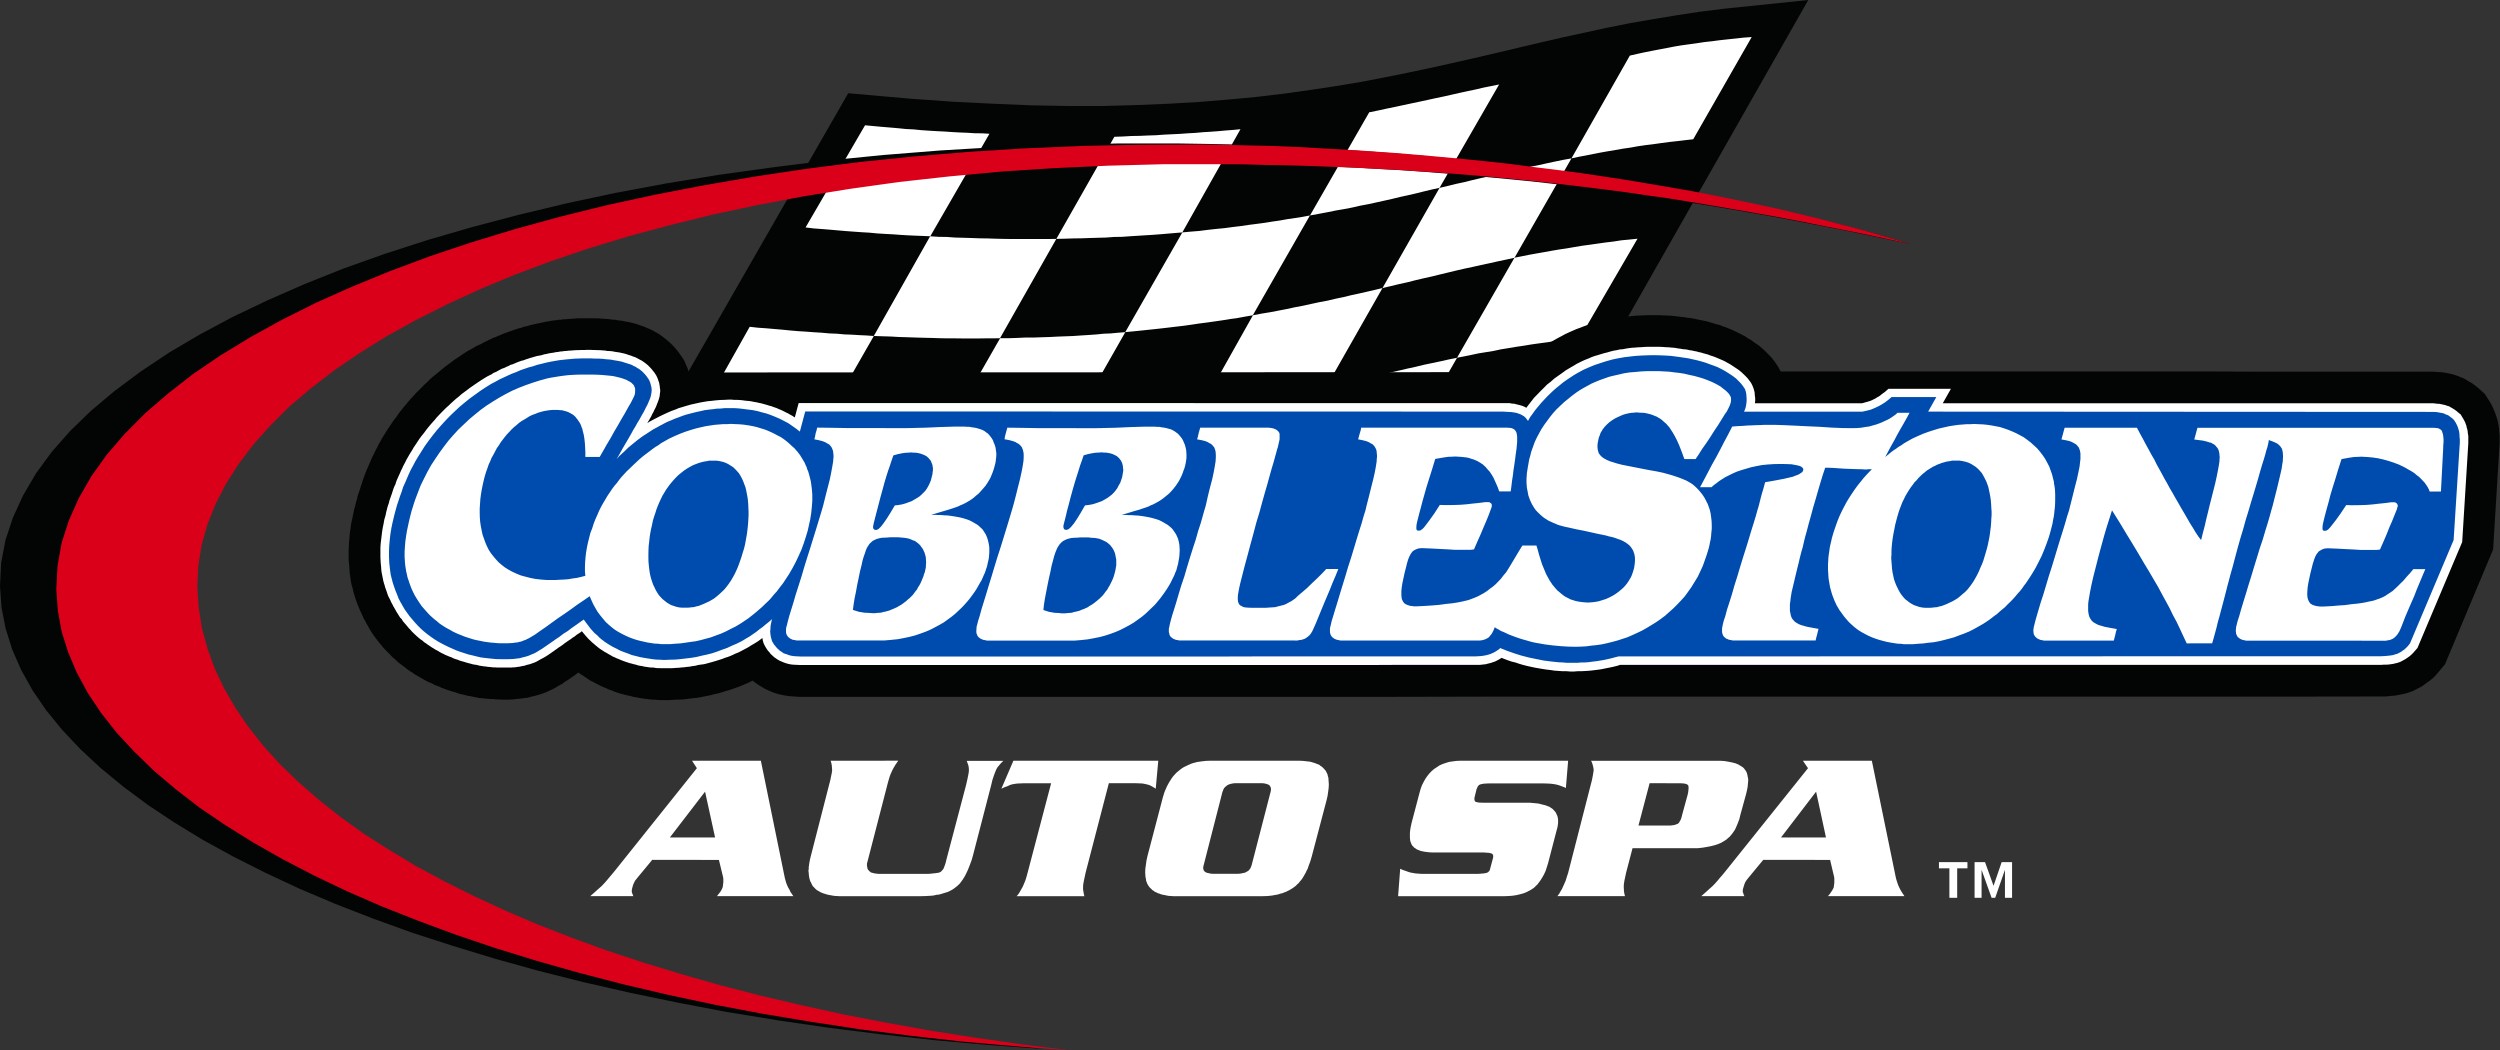 <?xml version="1.0" encoding="UTF-8"?> <svg xmlns="http://www.w3.org/2000/svg" width="224.592" height="94.363" viewBox="0 0 224.592 94.363"><rect x="0" y="0" width="224.592" height="94.363" fill="#333333" stroke="none"/><g id="Group_6954" data-name="Group 6954" transform="translate(0)"><g id="Group_6952" data-name="Group 6952" transform="translate(0 0)"><path id="Path_2077" data-name="Path 2077" d="M84.562,34.487,99.549,8.376l5.7.5,3.763.266,3.586.179,3.435.143,3.282.057h3.128l3-.08,2.864-.12,2.742-.159,2.643-.217,2.531-.238,2.446-.29,2.35-.33,2.274-.342,2.212-.365,2.136-.41,2.1-.421,2.054-.435,2.008-.444,2-.455,1.96-.455,1.974-.469,1.958-.461,1.971-.455,1.983-.43,1.991-.436,2.048-.41,2.064-.358,2.133-.355,2.138-.327,2.23-.277L185.8,0,166.24,34.379Z" transform="translate(-23.35 0)" fill="#030404"></path><path id="Path_2078" data-name="Path 2078" d="M195.028,15.5l.646-.142.658-.122.646-.133.667-.127.658-.117.67-.113.663-.116.694-.1.665-.121.693-.1.711-.087.7-.1.7-.094.721-.078.714-.086.732-.083L211.219,4.6l-.732.051-.716.08-.717.075-.7.076-.709.094-.708.078-.686.106-.691.094-.678.094-.672.113-.649.131-.678.125-.667.129-.641.127-.657.144-.646.148Z" transform="translate(-53.853 -1.27)" fill="#fff"></path><path id="Path_2079" data-name="Path 2079" d="M167.9,12.984l.791-.16.767-.168.759-.156.764-.165.734-.157.748-.158.733-.158.719-.158.735-.153.729-.166.691-.156.707-.153.7-.148.705-.166.686-.135.7-.143-5.352,9.286-.7.153-.7.168-.713.178-.7.161-.712.155-.713.174-.713.16-.714.158-.734.161-.733.136-.725.168-.74.141-.745.127-.764.156-.756.143-.775.141Z" transform="translate(-44.894 -2.895)" fill="#fff"></path><path id="Path_2080" data-name="Path 2080" d="M99.977,24.726l5.342-9.177.75.069.721.067.741.061.735.063.716.073.708.036.7.069.7.047.705.043.7.033.665.047.67.037.678.026.675.044.675.006.636.041-5.314,9.208-.663-.03-.666-.025-.678-.031-.683-.041-.687-.051-.691-.036-.7-.043-.693-.067-.7-.041-.722-.051-.7-.052-.721-.062-.714-.063-.721-.058-.731-.054Z" transform="translate(-27.607 -4.293)" fill="#fff"></path><path id="Path_2081" data-name="Path 2081" d="M91.12,40.555l.739.084.735.051.724.064.734.062.709.071.723.062.7.043.695.053.693.042.693.063.683.027.678.062.673.024.665.042.659.03.649.048-5.1,8.909-.654-.038-.645-.025-.659-.033-.665-.043-.665-.03-.681-.053-.675-.049-.691-.049-.7-.049-.7-.046-.709-.06-.72-.062L88.3,49.7l-.72-.062-.738-.076-.754-.047Z" transform="translate(-23.77 -11.198)" fill="#fff"></path><path id="Path_2082" data-name="Path 2082" d="M136.309,16.716l.756-.025.767-.045.751-.012.722-.033.735-.024.733-.054.7-.033.726-.035.7-.051.691-.038.683-.062.689-.041.679-.051.67-.062.669-.051.659-.064-5.224,9.271-.648.054-.665.056-.677.058-.672.051-.674.041-.688.043-.684.043-.7.051-.72.011-.726.054-.715.019-.735.022-.739.027-.748.01-.758.025-.767.016Z" transform="translate(-36.199 -4.428)" fill="#fff"></path><path id="Path_2083" data-name="Path 2083" d="M174.412,44.4l-.762.156-.746.168-.759.16-.737.153-.738.182-.745.16-.725.172-.733.161-.733.188L167,46.08l-.739.177-.729.17-.728.176-.741.166-.728.188-.744.175-5.01,8.78.728-.186.743-.152.737-.172.729-.177.719-.172.738-.177.727-.174.73-.174.733-.156.737-.177.726-.174.735-.15.741-.153.74-.168.741-.16.748-.14Z" transform="translate(-43.513 -12.261)" fill="#fff"></path><path id="Path_2084" data-name="Path 2084" d="M122.16,41.765h.769l.751-.024.744-.035.751,0,.716-.026.72-.022.72-.038.71-.026.68-.026.686-.048.685-.043.68-.046.661-.068.659-.027.67-.063.644-.049-5.114,8.98-.623.051-.659.037-.655.048-.665.049-.68.038-.683.051-.693.022-.7.043-.7.031-.717.037-.738.02-.732.025-.744.019-.745.018-.761.025-.77.021Z" transform="translate(-32.313 -11.382)" fill="#fff"></path><path id="Path_2085" data-name="Path 2085" d="M165.218,35.747l-.695.169-.7.161-.709.162-.7.15-.7.172-.728.15-.707.17-.724.134-.735.159-.723.16-.744.139-.741.162-.747.143-.758.145-.754.123-.772.146-5.024,8.946.782-.147.758-.14.754-.133.748-.135.735-.159.727-.152.731-.137.727-.158.712-.144.707-.153.7-.171.7-.13.689-.166.682-.16.7-.15.693-.16Z" transform="translate(-41.02 -9.871)" fill="#fff"></path><path id="Path_2086" data-name="Path 2086" d="M197.041,29.625l-.739.077-.712.067-.714.111-.726.087-.7.1-.706.1-.706.095-.691.117-.675.117-.681.1-.676.115-.676.123-.669.117-.663.119-.654.132-.665.131-5.16,8.985.649-.124.635-.129.651-.14.663-.107.677-.11.659-.142.685-.111.679-.115.686-.1.7-.117.712-.1.7-.092.716-.113.73-.086.733-.106.748-.075Z" transform="translate(-49.933 -8.18)" fill="#fff"></path><path id="Path_2087" data-name="Path 2087" d="M124.844,29.557l-.66.01h-3.4l-.7-.01-.7-.017-.721-.025-.714-.01-.72-.027-.732-.022-.732-.019-.743-.054-.752-.011-.763-.051-5.061,8.958.764.026.762.022.75.043.75.022.739.026.719.02.726.017.709.024.7.013h.7l.694.009h1.351l.67-.009h.656l.648-.013Z" transform="translate(-29.947 -8.096)" fill="#fff"></path><path id="Path_2088" data-name="Path 2088" d="M144.78,28.262l.778-.071.769-.062.743-.095.769-.085.723-.069.743-.1.726-.086.715-.106.724-.092.7-.093.684-.111.7-.1.674-.122.689-.1.678-.107.648-.123-5.131,8.966-.675.119-.668.123-.68.094-.692.114-.688.1-.7.1-.706.09-.7.106-.709.1-.739.086-.731.087-.735.085-.741.079-.768.081-.753.076-.773.074Z" transform="translate(-38.563 -7.384)" fill="#fff"></path><path id="Path_2089" data-name="Path 2089" d="M188.552,19.655l-.756.137-.756.156-.743.159-.74.166-.752.147-.741.179-.734.159-.73.185-.735.175-.743.151-.746.168-.729.17-.724.183-.746.159-.722.18-.754.176-5.126,9,.755-.177.734-.178.739-.161.731-.187.737-.174.733-.162.747-.185.727-.174.734-.178.748-.172.726-.153.749-.17.752-.159.747-.168.762-.161.739-.16Z" transform="translate(-47.377 -5.427)" fill="#fff"></path><path id="Path_2090" data-name="Path 2090" d="M171.7,26.861l-1.648-.484-1.7-.494-1.738-.447-1.765-.47-1.812-.445-1.836-.439-1.879-.429-1.9-.384-1.928-.419-1.975-.384-2-.375-2-.355-2.046-.35-2.069-.324-2.1-.319-2.083-.3-2.129-.287-2.154-.271-2.151-.262-2.185-.242-2.18-.213-2.2-.214-2.206-.193-2.235-.177-2.216-.156-2.247-.153-2.23-.112-2.247-.13-2.242-.079-2.237-.068-2.241-.045-2.251-.035h-5.453l-5.388.115-5.31.2-5.226.311-5.131.409-5.042.5-4.92.611-4.823.672-4.7.767-4.584.856-4.429.945-4.3,1.032-4.175,1.1L38.4,26.484l-3.852,1.244-3.7,1.317L27.36,30.438,24.023,31.9l-3.145,1.5L17.925,34.98,15.175,36.6,12.631,38.3,10.3,40.034,8.189,41.806,6.295,43.641,4.636,45.528l-1.4,1.911L2.078,49.417l-.919,2L.494,53.429.1,55.5,0,57.59.136,59.5l.371,1.883L1.1,63.274,1.9,65.1l1.018,1.828,1.228,1.794,1.436,1.76,1.64,1.739,1.829,1.7,2.017,1.661,2.2,1.637,2.4,1.592,2.55,1.556,2.73,1.5,2.9,1.461,3.056,1.43,3.215,1.36,3.372,1.314,3.5,1.265,3.663,1.186,3.8,1.158,3.917,1.092,4.045,1.017,4.182.953,4.284.887,4.4.838,4.522.741,4.615.674,4.72.591,4.812.528,4.894.437,4.974.363-4.361-.531-4.278-.583-4.195-.662-4.1-.705-4-.772-3.926-.827-3.826-.874-3.69-.959-3.612-.979-3.483-1.047-3.377-1.108L47.7,88.961l-3.134-1.189-3.013-1.251-2.867-1.29-2.758-1.349-2.6-1.364L30.855,81.1l-2.324-1.472-2.178-1.512-2.02-1.543-1.876-1.587-1.719-1.623-1.551-1.652-1.379-1.69L16.585,68.3l-1.032-1.75-.875-1.776-.667-1.811-.51-1.834-.309-1.865-.133-1.907.084-1.869.319-1.865.526-1.859.747-1.818.962-1.8,1.169-1.779,1.371-1.755,1.569-1.7,1.767-1.681,1.96-1.653L25.7,37.985l2.321-1.561,2.529-1.5,2.686-1.457,2.866-1.4,3.048-1.342,3.194-1.273,3.375-1.226,3.514-1.157,3.679-1.094,3.829-.977,3.971-.955,4.122-.861,4.245-.772,4.4-.679L78,21.132l4.648-.513,4.763-.412,4.9-.313,5.006-.222,5.124-.1h5.213l2.13.027,2.095.025,2.066.051,2.044.064,2.024.068,2.011.09,1.993.094,1.97.113,1.965.106,1.938.136,1.934.153,1.946.16,1.925.179,1.9.178,1.928.19,1.919.217,1.927.227,1.924.244,1.928.254,1.936.258,1.944.29,1.954.31,1.967.305,2,.329,2,.349,2.018.35,2.05.383,2.058.4,2.1.4,2.125.436,2.135.447Z" transform="translate(0 -4.917)" fill="#030404"></path><path id="Path_2091" data-name="Path 2091" d="M50.826,44.648l.266-.216.27-.221.274-.229.275-.224.287-.216.268-.193.292-.222.292-.19.284-.193.3-.208.3-.191.341-.182.258-.149.2-.123.222-.1.227-.1.211-.122.218-.1.213-.114.211-.1.238-.109.213-.072.227-.111.235-.08.211-.1.246-.09.227-.085.2-.065.259-.1.215-.068.241-.08.237-.053.218-.084.258-.053.228-.069.239-.064.229-.049.248-.057.245-.05.237-.051.225-.051.256-.039.235-.045.3-.051.234-.013.207-.045.195,0,.2-.035.207-.006.207-.019.189-.018.214-.008.236-.019.176-.019h.208l.225-.006h1.051l.243.006h.2l.215.019.218.019.215.008.226.018.214.025.228.035.207,0,.227.054.216.02.232.035.214.045.227.039.3.062.346.09.293.088.28.107.3.1.3.135.322.135.315.176.312.174.332.232.3.232.284.237.292.273.279.3.248.3.232.314.332.5.2.463.111.25.1.291.035.086,74.171-.03.289-.3.348-.357.358-.334.39-.332.391-.313.4-.317.4-.281.408-.278.425-.285.465-.264.339-.176.329-.181.338-.156.326-.143.335-.148.321-.115.334-.131.333-.121.332-.112.342-.09.341-.084.342-.109.333-.073.339-.062.342-.064.363-.057.35-.056.326-.04.309-.031.314-.03.322-.033.3-.012.308-.014.324-.014.316,0h.614l.314,0,.329.014.292.014.307.012.345.033.259.03.226.031.224.03.237.02.216.046.248.014.234.043.242.046.237.059.252.043.236.05.232.041.258.078.25.074.263.078.23.067.269.065.24.107.259.08.258.109.229.09.263.121.258.122.249.125.249.13.261.132.242.17.251.135.245.182.237.162.246.17.316.271.3.277.227.233.274.284.3.371.314.468.233.428h38.762l3.629.014h16.128l.248.012.228.023.271.007.288.033.285.049.3.058.346.091.331.114.327.131.337.148.31.2.321.177.29.219.262.207.579.52.4.615.144.239.136.27.14.295.113.29.092.253.095.3.073.274.052.3.053.282.007.281.028.236.011.25v.445l-.011.242-.574,9.414L231.6,70.466l-.515.621-.261.308-.277.294-.322.262-.331.234-.324.243-.369.2-.539.272-.544.182-.357.08-.347.07-.348.062-.314.02-.272.033-.292.019H225.9l-8.924.014H145.94l-8.857.02H83.734l-.769-.054-.427-.053-.4-.076-.353-.088-.379-.121-.364-.152-.358-.17-.344-.2-.333-.208-.337-.238-.095-.1-.117.054-.277.134-.282.12-.271.123-.285.111-.281.1-.282.1-.266.093-.314.09-.277.086-.29.094-.279.067-.3.066-.286.078-.291.055-.3.062-.289.059-.295.051-.292.028-.3.035-.28.037-.3.038-.279.023-.309.007-.314.008-.288.023-.284.012h-.617l-.241-.012-.263-.023-.259-.008-.24-.02-.261-.041-.222-.018-.257-.043-.234-.033-.249-.059-.227-.03-.26-.072-.23-.051-.225-.045-.237-.07-.277-.068-.252-.085-.262-.088-.241-.107-.214-.063-.263-.123-.246-.1-.225-.1-.243-.127-.245-.119-.242-.135-.237-.115-.225-.149-.228-.159-.245-.162-.212-.132-.145-.123-.163.1-.165.138-.111.072-.125.085-.125.089-.12.083-.148.1-.124.08-.146.084-.137.109-.139.1-.165.076-.165.1-.159.1-.177.1-.174.088-.186.085-.293.144-.3.113-.231.086-.207.062-.2.057-.232.065-.236.051-.2.059-.218.051-.185.014-.235.033-.208.028-.19.016-.193.018-.2.03-.2.01-.24.013H57.11l-.175-.013H56.8l-.169-.01h-.173l-.148-.03H56.16l-.174-.008-.314-.026-.16-.011-.159-.017-.166-.019-.2-.018-.308-.062-.225-.045-.227-.051-.246-.035-.244-.062-.233-.062-.248-.041-.224-.086L52.8,72.98l-.25-.059-.229-.086-.229-.074-.239-.088-.24-.083-.215-.109-.219-.077-.235-.1-.214-.119-.236-.09-.237-.112-.206-.119-.215-.121-.219-.131-.215-.123-.228-.133-.195-.146-.218-.123-.216-.158-.2-.161-.2-.146-.2-.153-.269-.206-.208-.213-.208-.16-.188-.195-.187-.194-.178-.179-.166-.166-.18-.2-.166-.2-.18-.219-.158-.2-.142-.186-.154-.211-.158-.225-.132-.209-.141-.226L45,67.035l-.124-.2-.124-.243-.138-.244-.1-.221-.109-.243-.114-.238-.1-.255-.1-.235L44,64.911l-.09-.248-.085-.258-.072-.244-.076-.252-.044-.242-.085-.263-.072-.333-.057-.4-.057-.358-.021-.332-.022-.356-.039-.359-.018-.321v-.693l.018-.346.012-.329.036-.326.025-.34.032-.315.053-.321.039-.339.065-.334.07-.289.041-.248.055-.229.045-.258.072-.222.064-.258.056-.24.079-.237.04-.229.077-.244.09-.244.073-.232.075-.235.085-.24.066-.241.09-.24.084-.226.083-.227.1-.252.1-.225.1-.222.1-.244.1-.225.1-.232.117-.225.107-.224.108-.229.125-.209.106-.239.131-.222.122-.226.151-.26.2-.32.191-.305.2-.3.187-.279.206-.3.211-.266.2-.3.214-.27.218-.274.231-.274.208-.257.235-.27.245-.262.229-.258.244-.235.24-.24.246-.252.263-.236.235-.243Z" transform="translate(-11.945 -10.798)" fill="#030404"></path><path id="Path_2092" data-name="Path 2092" d="M62.481,70.586l-.114.075-.119.083-.117.073L62,70.9l-.115.064-.13.072-.129.062-.131.078-.134.075-.127.072-.161.074-.159.057-.159.057-.137.046-.156.037-.146.038-.154.056-.145.022-.164.033-.14.033-.16.017-.142.025-.137.017-.16.006-.152.014h-.152l-.156,0h-.416l-.145,0h-.4l-.125-.014h-.145l-.127-.006-.132-.017-.148-.014-.119-.01-.135-.017-.148-.024-.14-.009-.2-.033-.2-.033-.194-.057-.2-.027-.2-.037-.187-.057-.2-.046-.188-.057-.195-.062-.192-.051-.19-.057-.176-.077-.195-.056-.189-.07-.18-.093-.189-.064-.18-.078-.185-.077-.164-.085-.19-.091-.177-.1-.161-.1-.178-.088-.172-.11-.17-.1-.178-.123-.165-.108-.166-.124-.17-.108-.152-.14-.174-.115-.18-.145-.155-.135-.151-.141-.152-.146-.143-.139-.14-.166-.141-.141-.124-.15-.142-.172-.126-.144-.134-.157-.1-.174-.143-.144-.115-.176-.093-.152-.113-.174-.09-.164-.112-.2-.1-.17-.088-.179-.1-.174-.072-.173L48,65.6l-.088-.169-.071-.2-.062-.187-.064-.182-.074-.2-.054-.206-.061-.19-.056-.208-.041-.2-.04-.215-.063-.3-.035-.269-.017-.277-.031-.292-.017-.271-.014-.271V61.12l.014-.269.026-.281.035-.271.031-.264.034-.282.038-.266.052-.293.052-.237.033-.2.041-.217.065-.212.056-.216.043-.219.057-.215.052-.214.066-.206.07-.2.052-.222.075-.211.073-.209.071-.2.066-.211.07-.217.079-.2.1-.2.061-.213.08-.2.089-.2.089-.2.093-.2.087-.207.1-.193.088-.208.1-.185.111-.211.1-.208.106-.18.11-.195.119-.2.174-.275.151-.263.18-.264.169-.258.172-.258.185-.242.192-.237.178-.244.19-.244.19-.228.193-.225.213-.234.193-.235.211-.224.2-.207.22-.222.214-.211.236-.211.214-.206.232-.21.224-.2.23-.179.244-.219.24-.177.245-.182.238-.186.256-.174.261-.185L56,46.215l.273-.182.245-.153.284-.173.195-.1.186-.088.189-.132.2-.082.188-.1.174-.095.187-.1.215-.073.184-.09.2-.086.187-.1.2-.057.18-.078.2-.086.2-.077.2-.07.21-.049.18-.075.2-.061.206-.072.212-.056.2-.061.207-.056.2-.033.215-.046.2-.065.2-.035.222-.053.2-.035.206-.027.212-.045.226-.025.187-.037.176-.011.179-.03.179-.007.181-.025.174-.01.193-.013.168-.016.193-.01H65l.188-.012h.367l.179-.014h.373l.2.014h.17l.2.012h.177l.193.01.19.016.18.013.176.035.187.007.183.01.181.031.185.037.185.025.175.025.192.047.19.035.229.065.214.076.2.059.2.083.206.067.193.1.18.1.212.109.166.114.192.144.172.139.156.159.156.163.161.2.14.179.157.249.085.181.061.156.048.156.054.135.025.158.03.16.014.166.025.158v.161l-.025.16-.014.166-.03.166-.045.161-.05.15-.061.16-.055.135-.073.2-.083.182-.092.171-.085.19-.1.172-.088.195-.1.171-.087.162-.1.162-.072.133.163-.117.327-.179L72,49.444l.329-.171.336-.16L73,48.958l.338-.148.361-.13.324-.135.37-.108.36-.11.353-.1.358-.078.381-.086.38-.071.369-.062.384-.037.384-.045.377-.031.389-.012.392-.023h.221l.236.023H79.2l.237.012.229.017.23.033.232.027.232.017.214.037.229.046.229.038.206.05.239.049.216.063.224.062.219.069.213.057.214.081.223.073.206.093.222.09.207.1.208.109.194.09.2.117.214.117.194.132h.008l.346-1.291,63.287.009h.605l.2.043.193.006.191.056.188.043.2.052.19.059.185.082.13.078.2-.262.257-.332.25-.318.3-.305.29-.3.289-.285.289-.295.325-.25.319-.284.333-.236.339-.238.343-.253.346-.207.376-.216.263-.164.264-.132.26-.127.268-.119.279-.11.273-.119.271-.1.279-.08.287-.088.273-.083.284-.068.279-.082.287-.074.287-.049.285-.067.288-.022.282-.056.278-.045.265-.03.273-.015.274-.025.281-.011.268-.022.271-.01h1.089l.271.01.285.022.266.011.269.025.209.015.2.03.209.037.2.025.2.039.2.012.194.029.2.049.211.026.208.049.209.038.193.056.208.041.2.064.2.054.2.052.2.08.2.065.208.07.2.082.208.088.18.076.2.088.189.094.186.106.187.1.18.114.187.124.189.125.169.11.177.131.189.159.2.19.164.16.172.18.148.193.162.221.128.253.107.278.081.305.022.3.033.247,0,.25-.029.2h9.6l.122-.025.162-.05.146-.038.152-.046.146-.043.145-.056.132-.066.135-.062.116-.061.135-.091.133-.069.13-.087.123-.106.135-.1.145-.1.345-.3H188.3l-.733,1.3h44.1l.174.022.179.02.169.006.179.037.157.035.179.038.172.063.179.051.166.1.177.1.156.1.159.114.156.135.231.185.132.227.1.158.069.139.086.148.056.165.064.164.029.16.048.152.035.159.015.168.024.145.023.157v.64l-.549,8.874-4.02,9.524-.208.237-.155.177-.159.162-.167.147-.2.143-.192.13-.2.111-.24.131-.273.094-.214.051-.207.049-.208.028-.2.026-.211.011h-.206l-.2.017h-68.4l-.223.078-.352.087-.355.077-.346.067-.339.072-.368.056-.354.043-.345.041-.361.025-.363.02-.347,0-.366.03H154.1l-.363-.03-.355,0-.366-.025-.35-.026-.346-.054-.363-.041-.354-.056-.353-.059-.342-.061-.358-.077-.345-.077-.346-.088-.337-.1-.335-.114-.344-.083-.335-.114-.334-.127-.242-.095-.095.058-.156.1-.172.088-.174.088-.174.054-.169.062-.164.039-.174.043-.178.046-.174.014-.172.023-.187.017h-7.85l-1.884.01H84.912l-.578-.027-.229-.023-.216-.041-.222-.061-.206-.072-.177-.074-.2-.085-.179-.1-.167-.115-.161-.111-.159-.149-.135-.119-.13-.172-.136-.146-.115-.174-.1-.161-.109-.2-.071-.166-.035-.133-.035-.121-.014-.154v-.018l-.1.062-.142.112-.166.119-.161.1-.147.092-.18.106-.171.1-.229.149-.216.113-.231.123-.227.119-.229.117-.231.086-.229.113-.231.1-.227.087-.254.078-.227.095-.245.076-.237.077-.232.069-.245.072-.236.062-.25.07-.241.057L76,71.59l-.252.038-.255.066-.245.031-.241.046-.259.027-.243.031-.261.02-.235.025-.269.013-.258.022-.25.006H72.51l-.2-.006h-.2l-.193-.022-.193-.035-.2,0-.2-.02-.187-.031-.2-.027-.189-.046-.2-.031-.19-.035-.2-.069-.181-.037-.19-.057-.2-.046-.2-.069-.189-.062-.2-.072-.189-.075-.19-.083-.182-.07-.193-.093-.18-.075-.176-.108-.184-.1-.174-.107-.186-.1-.167-.111L67,70.216l-.172-.122-.171-.142-.144-.114-.138-.125-.127-.1-.108-.106-.136-.13-.118-.111-.114-.133-.109-.113-.1-.125-.111-.13-.1-.125-.049-.05-.1.087-.18.117-.182.117-.17.143-.191.117-.174.135-.187.121-.175.121-.185.131-.174.135-.184.131-.193.118-.172.135-.118.072-.1.084-.112.072-.112.08Z" transform="translate(-13.037 -11.884)" fill="#fff"></path><path id="Path_2093" data-name="Path 2093" d="M82.681,69.758l-.05-.184-.055-.2-.033-.224-.022-.232.022-.261.013-.271.056-.271.068-.32-.277.249-.289.227-.269.229-.292.21-.278.225-.308.214-.291.2-.306.18-.414.25-.436.216-.434.185-.442.207-.442.155-.45.17-.461.154-.455.114-.462.1-.469.113-.473.078-.481.058-.484.057-.476.045-.488.011-.5.022-.381-.022-.358-.011-.366-.045-.361-.057-.358-.058-.363-.066-.354-.093-.363-.088-.36-.143-.358-.127-.347-.135L68.7,70.44l-.329-.161-.337-.2-.313-.2-.3-.223-.24-.2-.211-.218-.24-.2-.2-.223-.207-.238-.179-.244-.188-.244-.187-.261-.363.261-.352.25-.358.246-.358.278-.384.238-.352.27-.355.236-.371.264-.421.289-.45.311-.223.129-.216.14-.245.132-.246.1-.259.111-.26.083-.268.064-.261.074-.271.033-.281.036-.264.012-.291.009h-.511l-.513-.009-.517-.049-.512-.058-.374-.049-.374-.09-.369-.092-.364-.083-.366-.121-.355-.113-.342-.125-.345-.153-.324-.143-.342-.167-.329-.17-.329-.181-.315-.2-.3-.21-.312-.227-.31-.253-.286-.253-.27-.271-.255-.279-.245-.287-.245-.287-.21-.293-.221-.311-.185-.318-.186-.324-.172-.322L49,65.583l-.137-.333-.127-.357-.122-.366-.1-.385-.091-.367-.069-.53-.056-.526-.022-.507v-.524l.022-.51.046-.518.058-.508.087-.534.085-.41.1-.426.1-.416.113-.416L49,57.544l.135-.4.13-.392.149-.406.127-.408.169-.37.18-.418.164-.381.187-.4.2-.367.2-.383.225-.377.314-.5.324-.513.342-.473.361-.472.367-.46.386-.439.391-.429.405-.419.419-.4.434-.408.439-.366.468-.379.478-.346.479-.345.489-.326.518-.318.354-.182.371-.207.363-.169.368-.172.381-.172.377-.14.374-.166.368-.127.389-.135.394-.1.384-.133.39-.09.389-.1.4-.084.4-.072.413-.07.683-.074.714-.062.706-.024h.689l.364.02.36,0,.353.021.35.041.345.025.342.062.348.057.352.072.376.123.359.109.174.069.164.093.151.064.156.107.147.079.143.111.149.12.122.124.131.139.135.159.1.148.12.174.1.225.069.244.056.227.022.216-.022.237-.039.236-.061.239-.1.238-.147.353-.174.328-.166.34-.189.321-.19.351-.194.313-.179.328-.2.324-.182.336-.182.321-.19.324-.191.324-.193.332-.185.332-.187.336-.188.316.238-.271.261-.241.278-.255.25-.251.268-.222.287-.234.277-.227.279-.209.282-.2.311-.2.282-.185.3-.193.321-.171.3-.168.308-.164.322-.165.327-.13.32-.141.312-.114.332-.126.34-.119.337-.092.35-.088.338-.085.34-.07.354-.083.371-.05.365-.038.35-.049.358-.01.375-.039h.8l.431.026.421.048.429.056.421.051.431.088.389.109.423.109.4.142.4.161.388.17.37.189.384.2.358.247.359.252.332.261.483-1.809,62.707.012.358.025.352.016.166.022.161.03.148.02.153.059.138.042.13.057.128.075.115.064.1.086.095.093.088.131.095.115.189-.339.24-.324.228-.321.25-.3.258-.311.254-.272.277-.3.271-.264.285-.272.29-.255.31-.25.295-.242.323-.229.329-.219.333-.221.345-.2.494-.267.5-.223.51-.209.519-.173.513-.165.549-.154.524-.11.568-.1.523-.062.508-.056.527-.033.526-.02.509-.012.536.012.515.02.541.033.381.05.383.051.407.06.387.059.392.085.384.087.376.1.376.11.363.135.383.137.355.135.35.174.345.19.329.208.324.211.321.246.154.156.157.157.139.15.121.157.115.161.11.164.069.209.046.209.017.229.015.2v.2l-.015.187-.027.182-.037.2-.065.209-.091.2h10.641l.411-.092.353-.093.324-.135.326-.153.306-.166.292-.184.3-.227.3-.258h4.023l-.735,1.307,45.077.025h.308l.306.016.274.052.271.046.127.038.123.071.135.042.125.055.119.093.136.1.122.1.115.109.167.264.125.243.084.232.072.24.042.252.013.272.023.261v.276l-.556,8.749-3.921,9.286-.122.156-.128.149-.139.135-.127.119-.146.093-.147.107-.163.089-.185.091-.177.047-.184.062-.172.028-.178.024-.349.033-.381.02-68.5.016-.31.075-.337.093-.328.075-.332.073-.329.056-.35.057-.331.038-.335.045-.337.029H155.4l-.325.033h-1.01l-.346-.033-.343-.012-.677-.07-.682-.088-.668-.133-.665-.138-.672-.172-.637-.2-.646-.227-.614-.247H148.1l-.114.11-.127.085-.135.088-.118.068-.133.072-.13.055-.144.061-.135.041-.283.072-.291.05-.3.026-.31.016H127.133l-3.744.011H85.232l-.523-.027-.187-.026-.174-.03-.167-.049-.154-.062-.157-.047-.146-.049-.139-.106-.125-.077-.119-.088-.108-.1-.1-.094-.1-.119-.1-.125-.09-.11-.08-.138Z" transform="translate(-13.329 -12.175)" fill="#004cae"></path><path id="Path_2094" data-name="Path 2094" d="M184.214,59.5l.1-.374.1-.341.107-.321.134-.345.117-.3.142-.282.147-.3.151-.254.162-.26.157-.236.171-.222.156-.221.193-.188.164-.2.192-.187.164-.158.194-.149.187-.164.194-.119.185-.119.182-.111.22-.1.18-.094.2-.069.187-.077.2-.054.177-.051.183-.037.187-.025.189-.043.172,0h.186l.309,0,.281.043.271.062.261.084.237.115.216.137.206.135.2.178.168.18.162.188.135.235.126.236.132.261.1.266.093.262.062.29.062.308.056.3.043.312.025.327.017.324.025.331v.326l-.025.332-.017.35-.025.324-.043.332-.043.353-.052.328-.067.33-.07.331-.075.31-.111.383-.11.368-.109.358-.123.32-.136.3-.112.274-.125.265-.122.235-.226.4-.222.332-.187.25-.169.207-.218.227-.241.2-.228.2-.231.18-.23.138-.228.13-.246.111-.222.109-.237.092-.228.087-.222.051-.222.061-.2.014-.216.027-.19.012H186.8l-.253-.024-.268-.055-.223-.077-.238-.079-.211-.114-.2-.123-.184-.146-.2-.152-.168-.185-.147-.182-.146-.209-.132-.234-.114-.231-.113-.236-.106-.276-.09-.266-.062-.3-.062-.286-.043-.312-.025-.318-.028-.332-.024-.339.024-.342v-.343l.028-.384.035-.35.05-.384.066-.379.077-.393.075-.392Zm-2.184-4.626-.254.252-.263.281-.255.287-.239.3-.268.328-.254.35-.248.367-.239.365-.239.387-.222.416-.217.421-.211.447-.189.465-.172.487-.167.484-.154.528-.069.313-.072.3-.059.28-.038.3-.046.3-.035.284-.014.294-.021.272v.533l.021.273.013.264.022.263.04.246.048.271.039.235.071.25.066.244.08.248.089.226.082.222.1.211.108.238.122.2.132.229.141.186.14.2.147.2.159.185.169.2.179.184.187.174.261.225.28.216.3.19.311.169.309.161.339.151.324.121.34.111.344.091.329.084.332.062.319.052.309.047.3.01.277.039h.761l.472-.039.478-.031.463-.062.486-.047.468-.086.453-.108.465-.123.443-.121.456-.174.452-.164.445-.184.429-.217.43-.24.442-.255.429-.28.246-.183.254-.2.273-.192.24-.22.238-.2.243-.2.235-.246.231-.219.221-.227.224-.245.2-.244.214-.235.2-.25.183-.263.185-.243.18-.266.34-.523.321-.537.283-.545.284-.568.227-.549.224-.584.2-.567.161-.574.088-.342.075-.3.053-.321.062-.3.036-.287.031-.3.033-.282.014-.279.009-.276v-.527l-.009-.258-.014-.25-.033-.244-.043-.233-.025-.229-.062-.232-.053-.222-.057-.211-.077-.213-.071-.195-.075-.217-.088-.176-.1-.193-.191-.353-.224-.327-.24-.316-.267-.313-.277-.254-.3-.269-.3-.232-.321-.233-.335-.179-.35-.186-.352-.158-.363-.148L193.9,51.2l-.358-.115-.4-.078-.384-.071-.391-.057-.381-.037-.389-.017-.4-.02-.313.02-.345,0-.379.031-.379.03-.416.059-.416.067-.442.1-.466.106-.455.139-.486.156-.489.18-.485.211-.491.228-.485.274-.237.139-.246.174-.241.141-.235.174-.206.132-.227.169-.259.214-.274.225.26-.488.273-.513.279-.492.267-.506.272-.486.284-.492.274-.485.273-.509h-1.076l-.207.18-.325.23-.182.112-.2.109-.226.1-.252.121-.254.1-.279.1-.322.09-.317.089-.347.046-.354.062-.388.031-.383.008-.884-.008-1-.041-1.094-.072-1.106-.049-1.091-.054-1-.046-.824-.027h-.935l-.35.021-.356.006-.379.019-.429.014-.429.034L169.96,51l-.481.038-.353.691-.363.676-.355.691-.36.678-.381.676-.355.68-.364.69-.356.666h1.028l.187-.17.226-.165.242-.191.256-.168.3-.191.324-.164.353-.176.373-.166.386-.132.437-.13.463-.137.471-.1.518-.1.527-.051.558-.036.6-.009.533.009.464.02.187.041.167.023.148.036.122.027.124.039.09.045.062.051.055.045.042.055.019.051.02.055-.02.061-.019.054-.022.045-.033.057-.042.038-.117.079-.122.083-.179.082-.19.064-.2.084-.227.053-.514.121-.56.109-.59.109-.6.1-.162.588-.148.5-.127.484-.138.549-.12.4-.147.528-.189.623-.212.674-.235.789-.247.8-.264.83-.258.843-.254.856-.258.814-.227.794-.227.723-.211.645-.151.576-.154.459-.08.336-.037.185-.026.156v.3l.026.132.037.117.046.1.078.1.076.059.094.083.137.053.122.058.172.024.153.039.184,0h7.282l.058-.261.075-.26.058-.25.069-.269-.5-.09-.434-.08-.2-.044-.18-.059-.176-.045-.152-.052-.156-.067-.119-.072-.13-.075-.106-.081-.094-.108-.09-.1-.074-.125-.054-.135-.041-.151-.027-.159-.039-.163v-.612l.039-.256.027-.266.095-.588.164-.684.184-.783.216-.89.072-.277.07-.313.083-.332.1-.386.111-.377.1-.45.11-.444.138-.488.182-.7.2-.708.2-.748.219-.734.209-.734.216-.733.214-.706.222-.659h.276l.41.014.5.035.548.037.565.02.537.02.431.007.3.021h.162l.147-.021h.167ZM72.514,59.5l.111-.374.118-.341.1-.321.135-.345.127-.3.132-.282.146-.3.156-.254.153-.26.167-.236.162-.222.182-.221.164-.188.183-.2.182-.187.183-.158.185-.149L75.3,55l.18-.119.185-.119.2-.111.173-.1.211-.094.189-.069.2-.077.19-.054.185-.051.187-.037.19-.025.178-.043.177,0h.177l.31,0,.282.043.279.062.245.084.241.115.218.137.217.135.188.178.169.18.169.188.144.235.128.236.118.261.1.266.1.262.07.29.059.308.058.3.041.312.026.327.012.324.017.331v.326l-.017.332-.022.35L81.046,60l-.037.332-.043.353-.059.328-.059.33-.062.331-.077.31-.119.383-.11.368-.122.358-.114.32-.115.3-.122.274-.126.265-.123.235-.232.4-.229.332-.19.25-.172.207L78.7,65.9l-.215.2-.234.2-.229.18-.23.138-.224.13-.245.111-.235.109-.229.092-.219.087-.229.051-.213.061-.206.014-.2.027-.2.012h-.444l-.266-.024-.249-.055-.238-.077-.233-.079-.209-.114-.192-.123-.185-.146-.19-.152-.177-.185-.161-.182-.134-.209-.14-.234-.107-.231-.117-.236-.1-.276-.085-.266-.08-.3-.057-.286-.043-.312-.034-.318-.031-.332-.007-.339V62.5l.007-.343.017-.384.041-.35.041-.384.054-.379.075-.393.09-.392ZM66.84,66.28l.153.355.155.345.193.348.194.336.233.313.245.3.263.311.292.271.264.225.282.216.307.19.308.169.324.161.333.151.321.121.331.111.35.091.331.074.322.072.336.052.317.047.3.01.281.039h.748l.477-.039.475-.031.468-.062.463-.07.473-.064.468-.108.452-.123.447-.121.462-.174.45-.164.441-.2.426-.221.434-.217.429-.255.42-.28.271-.183.265-.208.246-.193.249-.207.25-.217.245-.211.223-.22.232-.219.233-.227.209-.25.2-.239.216-.235.19-.258.2-.256.188-.243.173-.266.343-.523.312-.537.29-.545.269-.568.248-.549.211-.584.185-.567.173-.574.075-.342.065-.3.075-.321.047-.3.046-.287.03-.3.03-.282.022-.279.018-.276v-.527l-.018-.258-.022-.25-.03-.244-.03-.233-.035-.229-.057-.232-.056-.222-.057-.211-.062-.213-.088-.195-.063-.217-.089-.176-.077-.193-.211-.353-.208-.34-.253-.328-.257-.289-.286-.254-.292-.269-.315-.25-.308-.215-.348-.179-.351-.186-.347-.158-.352-.148-.391-.121-.378-.115L81.485,51l-.395-.071-.381-.057-.4-.037-.392-.017-.389-.02-.31.02-.367,0-.359.031-.392.03-.406.059-.429.067-.455.1-.442.106-.465.139-.48.156-.471.18-.49.211-.491.228-.481.274-.248.139L73,52.722l-.246.141-.243.174-.233.176-.264.2-.34.256-.347.29-.373.345-.407.391-.418.4-.436.479-.208.256-.2.275-.216.248-.219.293-.2.3-.218.322-.185.315-.195.326-.2.359-.172.347-.16.375-.177.393-.148.383-.133.422L66.9,60.6l-.111.439-.114.454-.09.44-.076.457-.047.421-.035.433-.014.395v.425l.035.384-.389.1-.376.088-.381.049-.371.067-.381.03-.372.017-.362.022h-.874l-.512-.04-.477-.056-.461-.09-.442-.115-.409-.111-.387-.159-.376-.174-.336-.183-.318-.2-.288-.223-.289-.248-.243-.268-.232-.274-.219-.279-.19-.3-.164-.328-.141-.334-.125-.35-.122-.351-.078-.362-.077-.4L57,59.6l-.031-.383-.011-.422v-.4l.029-.431.029-.42.059-.444.072-.426.09-.438.1-.443.089-.334.1-.332.12-.329.114-.34.137-.289.127-.316.164-.287.159-.3.151-.289.182-.254.166-.269.19-.25.185-.24.2-.244.209-.216.2-.217.217-.2.211-.174.228-.2.232-.166.245-.141.228-.139.24-.153.25-.119.265-.092.235-.1.255-.077.261-.07.259-.047.276-.041.261-.025h.468l.219.025.183.005.189.057.172.041.156.056.159.077.129.069.15.089.111.085.114.106.1.128.095.117.087.129.085.117.081.143.068.15.049.149.068.158.037.179.089.34.062.376.043.4.022.393.02.406v.428h1.288l.323-.559.321-.57.334-.557.313-.568.337-.57.322-.568.328-.557.322-.583.189-.313.156-.31.134-.27.074-.193L70.914,48l.007-.122v-.23l-.027-.107-.044-.1-.033-.088-.066-.09-.09-.083-.07-.074-.114-.072-.109-.063-.244-.133-.313-.114-.21-.064-.213-.055-.235-.054-.229-.051-.473-.049-.49-.045-.46-.026-.442-.01H65.994l-.348.01-.327.016-.345.019-.32.036-.345.043L64,46.541l-.327.054-.34.055L63,46.719l-.318.09-.313.083-.629.2-.638.222-.622.24-.6.262-.586.3-.581.326-.564.345-.562.358-.53.383-.528.427-.5.419-.49.46-.491.468-.447.486-.441.506-.418.544-.4.549-.376.555L52.6,54.5l-.335.6-.31.613-.3.608-.252.65-.245.646-.112.338-.1.324-.106.332-.085.332-.085.337-.083.359-.084.389-.085.4-.071.442-.065.444-.038.459-.033.494v.489l.033.507.028.277.039.248.041.259.065.271.055.271.091.256.083.262.1.27.109.279.123.256.135.274.162.272.144.228.158.236.153.227.173.2.191.219.18.2.188.2.2.185.219.193.222.172.219.193.215.149.25.164.242.143.251.131.238.141.258.127.273.119.258.1.269.112.3.1.271.086.285.088.288.066.3.057.3.065.288.041.313.041.309.025.3.029.319.014h.584l.261-.014.227-.012.221-.035.2-.017.193-.053.179-.035.181-.082.177-.055.156-.085.176-.082.167-.1.36-.216.4-.285.564-.388.549-.4.568-.408.56-.379.581-.408.549-.4.581-.392ZM87.025,52.185l.062-.262.049-.272.079-.256.062-.261.845.01.924.014.964.017h3l1.02.008h.988l.58-.008.642-.017.662-.014.7-.029.707-.033.693-.02.633-.02h.831l.254.02h.232l.229.046.222.026.194.041.192.058.179.053.18.074.156.082.154.121.148.1.134.147.108.138.119.158.1.174.064.19.091.2.074.242.038.263.022.149.012.139v.158l-.012.172-.022.174-.022.2-.035.193-.055.2-.056.213-.064.2-.07.2-.083.2-.069.176-.083.174-.1.168-.093.154-.195.3-.22.258-.223.253-.2.216-.218.172-.2.18-.2.148-.189.125-.33.19-.229.119-.242.1-.231.111-.227.084-.266.088-.33.107-.4.12-.534.156-.657.2h.4l.219.013h.211l.341.026.335.018.3.038.3.049.284.047.282.058.252.067.241.075.219.077.214.1.2.111.181.106.18.106.159.132.136.129.153.142.116.169.093.152.1.159.081.191.062.168.054.19.046.208.037.184.028.229v.436l-.019.253-.022.244-.049.244-.059.25-.053.262-.063.171-.059.19-.068.2-.106.227-.094.226-.114.245-.148.252-.146.258-.161.279-.175.264-.2.279-.216.291-.223.271-.254.288-.252.265-.29.274-.3.282-.316.256-.344.25-.35.255-.387.224-.4.215-.416.216-.445.19-.465.169-.476.161-.5.13-.518.109-.538.1-.578.06-.594.051-.6,0H85.6l-.187,0-.173-.039L85.1,70.2l-.125-.058-.119-.053-.1-.083-.084-.059-.072-.1-.059-.1-.047-.117-.018-.132,0-.134,0-.165.03-.156.056-.185.08-.336.124-.459.176-.576.2-.645.21-.723.255-.794.258-.814.251-.856.261-.843.264-.83.248-.8.237-.76.214-.7.189-.623.159-.528.117-.4.222-.893.206-.808.174-.674.128-.628.095-.523.081-.473.011-.207.022-.18v-.172l-.022-.161-.011-.154-.034-.132-.047-.122-.051-.115-.059-.093-.077-.088-.075-.09-.112-.064-.106-.057-.122-.076-.137-.059-.148-.054-.324-.085ZM96.951,64.1l.043-.209.044-.2.005-.188.017-.193v-.159l-.017-.184-.005-.154-.033-.161-.046-.14-.036-.146-.069-.133-.042-.113-.066-.111-.079-.11-.067-.092-.075-.107-.113-.11-.118-.1-.121-.088-.124-.09-.151-.045-.145-.066-.148-.061-.138-.046-.31-.057-.321-.028-.326-.027h-.662l-.3.027-.269.01-.253.017-.215.05-.2.054-.187.088-.166.084-.135.124-.151.142-.107.166-.119.186-.1.235-.08.256-.1.271-.1.327-.109.492-.137.549-.12.589-.129.616-.109.607-.127.61-.087.555-.064.472.279.09.248.079.247.038.229.043.426.021.369.025h.189l.183-.025.184-.009.183-.017.187-.053.2-.041.167-.043.182-.051.188-.083.164-.062.183-.085.164-.072.181-.11.177-.1.147-.1.161-.123.159-.121.145-.137.16-.126.136-.138.141-.142.122-.162.123-.17.13-.156.1-.2.112-.167.106-.192.089-.2.078-.193.09-.214.059-.208Zm.607-8.5.041-.15.038-.156.009-.156L97.674,55v-.252l-.027-.106-.009-.133-.038-.1-.041-.1-.038-.09-.035-.106-.062-.063-.067-.09-.05-.064-.069-.069L97.09,53.7l-.167-.09-.2-.081-.185-.067-.2-.043-.2-.031-.222-.006-.213-.02-.213.02-.19.006-.2.019-.2.031-.381.079-.4.113-.164.472-.146.45L93.651,55l-.156.493-.166.554-.166.607-.2.723-.222.855-.1.381-.1.384-.1.393-.1.389-.01.1-.034.1v.1l.012.065.022.082.043.049.041.011.033.028.053.014h.1l.035-.014.047-.028.054-.014.067-.046.064-.066.07-.065.1-.107.2-.263.274-.392.334-.531.4-.676.324-.039.33-.056.312-.09.274-.1.278-.1.248-.144.228-.135.233-.151.182-.164.192-.193.177-.188.133-.2.135-.244.1-.211.1-.24Zm6.552-3.42.39.07.325.085.161.054.135.059.109.076.123.057.083.064.093.09.075.088.067.093.045.115.044.122.033.132.027.154.006.161v.172l-.006.18-.017.207-.073.473-.1.523-.139.628-.172.674-.2.808-.235.893-.118.4-.157.528-.188.623-.214.7-.233.76-.248.8-.27.83-.256.843-.258.856-.25.814-.24.794-.222.723-.2.645-.156.576-.144.459-.085.336-.052.185-.005.156-.014.165V69.5l.019.132.052.117.036.1.081.1.075.059.11.083.119.053.133.058.158.024.152.039.2,0h7.124l.607,0,.594-.051.558-.06.54-.1.541-.109.483-.13.489-.161.459-.169.434-.19.421-.216.4-.215.371-.224.358-.255.346-.25.311-.256.3-.282.284-.274.278-.265.242-.288.227-.271.216-.291.2-.279.18-.264.172-.279.154-.258.124-.252.12-.245.114-.226.083-.227.093-.2.053-.19.043-.171.073-.262.042-.25.044-.244.031-.244.012-.253.013-.208-.013-.229-.012-.229-.031-.184-.044-.208-.053-.19-.071-.168-.088-.191-.093-.159-.109-.152-.112-.169-.135-.142-.153-.129-.162-.132-.185-.106-.17-.106-.207-.111-.2-.1-.216-.077-.256-.075-.25-.067L117,59.171l-.265-.047-.3-.049-.326-.038-.316-.018-.333-.026h-.237l-.2-.013h-.408l.664-.2.513-.156.429-.12.308-.107.277-.092.224-.08.22-.111.245-.1.22-.119.339-.19.179-.125.2-.148.219-.18.209-.172.216-.216.218-.253.2-.258.2-.3.1-.154.08-.168.093-.174.077-.176.079-.2.066-.2.08-.2.059-.213.044-.2.035-.193.03-.2.013-.174v-.33l-.013-.139-.007-.149-.053-.25-.069-.254-.087-.2-.077-.19-.1-.174-.122-.158-.114-.138-.128-.139-.149-.109-.137-.1-.161-.094-.172-.086-.2-.053-.2-.058-.2-.041-.211-.026-.224-.046h-.231l-.246-.02h-.837l-.644.02-.685.02-.7.033-.7.029-.692.014-.632.017-.568.008h-.977l-1.008-.008h-3.015l-.966-.017-.916-.014-.851-.01-.072.261-.07.256-.072.272ZM114.033,64.1l-.06.215-.062.208-.08.214-.088.193-.1.2-.093.192-.108.167-.107.2-.129.156-.125.17-.121.162-.14.142-.139.138-.146.126-.156.137-.157.121-.162.123-.154.1-.18.1-.148.11-.169.072-.173.085-.193.062-.177.083-.182.051-.184.043-.179.041-.182.053-.184.017-.182.009-.183.025h-.383l-.2-.025-.2-.009-.224-.012-.227-.043-.232-.038-.256-.079-.269-.09.049-.472.087-.555.119-.61.117-.607.127-.616.134-.589.108-.549.135-.492.084-.327.088-.271.1-.256.1-.235.114-.186.116-.166.141-.142.148-.124.159-.084.189-.088.2-.054.21-.05.244-.017.278-.01.281-.027h.68l.324.038.313.017.321.057.138.046.148.061.139.066.147.072.13.063.115.088.119.1.117.11.079.107.075.092.068.11.067.111.051.113.056.133.038.146.028.14.029.161.035.154V63.5l-.035.188-.029.2Zm.636-8.5-.088.265-.085.24-.127.211-.122.244-.144.2-.154.188-.189.193-.209.164-.209.151-.227.135-.259.144-.273.1-.286.1-.3.09-.319.056-.342.039-.389.676-.326.531-.26.392-.218.263-.087.107-.092.065-.043.066-.081.046-.056.014-.044.028-.056.014h-.04l-.093-.014-.079-.039-.035-.049-.022-.082-.021-.065v-.1l.021-.1.022-.1.1-.389.1-.393.085-.384.106-.381.221-.855.2-.723.177-.607.172-.554.159-.493.137-.449.161-.45.161-.472.4-.113.392-.079.2-.031.185-.019.206-.006.208-.02.223.02.216.006.2.031.2.043.2.067.174.081.177.09.141.129.069.069.051.064.064.09.06.063.035.106.054.09.024.1.028.1.024.133v.106l.027.133V55l-.027.147-.024.156-.028.156Zm19.426,8.227-.246.615-.259.6-.248.627-.258.61-.255.6-.248.6-.254.62-.258.628-.167.377-.154.334-.088.139-.081.123-.1.11-.119.1-.115.088-.131.086-.137.053-.175.058-.2.024-.19.039-.232,0H119.994l-.177,0-.177-.039L119.5,70.2l-.136-.058-.125-.053-.1-.083-.083-.059-.078-.1-.048-.1-.022-.117-.04-.132v-.3l.04-.156.034-.185.083-.336.125-.459.181-.576.2-.645.211-.723.239-.794.277-.814.249-.856.258-.843.26-.83.263-.8.222-.789.223-.674.175-.623.149-.528.122-.4.2-.893.2-.808.18-.674.135-.628.1-.546.073-.45.014-.207.008-.18v-.172l-.008-.161-.014-.154-.03-.132-.043-.122-.04-.115-.077-.093-.069-.088-.092-.09-.075-.064-.127-.057-.117-.076-.118-.059-.148-.054-.329-.085-.395-.07.076-.262.056-.272.073-.256.074-.261h6.112l.241.025.2.039.167.062.147.076.093.084.085.084.07.121.017.109,0,.143v.141l0,.168-.074.322-.085.383-.06.181-.083.307-.111.4-.135.488-.172.571-.182.653-.2.727-.224.769-.237.838-.242.9-.28.916-.253.961-.277,1.012-.268,1.006-.274,1.01-.262,1.033-.111.434-.089.391-.065.345-.053.289-.019.245v.221l.013.087.006.08.029.09.037.08.029.048.037.069.056.047.071.041.051.03.087.043.072.035.078.026.2.029.226.012.261.012h1.234L128,67.29l.446-.029.2-.061.185-.043.222-.058.214-.06.181-.085.2-.113.2-.1.193-.132.177-.123.266-.258.371-.313.431-.371.434-.424.468-.441.428-.426.394-.418h1.076Zm14.055,5.237-.122.3-.138.263-.072.1-.087.1-.067.088-.091.088-.094.054-.121.059-.135.061-.125.035-.142.03-.167.02-.194,0H134.481l-.187,0-.179-.039-.132-.024-.156-.058-.109-.053-.106-.083-.08-.059-.072-.1-.057-.1-.035-.117-.026-.132v-.3l.026-.156.05-.185.075-.336.142-.459.172-.576.2-.645.216-.723.244-.794.25-.814.253-.856.273-.843.253-.83.239-.8.243-.789.214-.674.174-.623.167-.528.093-.4.228-.893.2-.808.172-.674.143-.628.1-.546.07-.45.007-.207.022-.18v-.172l-.022-.161-.007-.154-.025-.132-.046-.122-.064-.115-.048-.093-.078-.088-.08-.09-.1-.064-.118-.057-.118-.076-.132-.059-.148-.054-.337-.085-.371-.07.069-.262.075-.272.079-.256.052-.261h13.108l.3.025.123.025.114.05.1.053.08.086.075.106.051.111.033.158.025.2v.465l-.025.292-.033.337-.068.475-.058.468-.072.5-.07.449-.058.494-.074.473-.055.463-.065.5h-1.032l-.122-.342-.122-.287-.139-.305-.132-.3-.154-.254-.179-.277-.2-.221-.194-.229-.119-.1-.11-.111-.129-.08-.135-.088-.137-.08-.144-.078-.152-.063-.157-.067-.184-.048-.167-.064-.191-.045L145.5,53.8l-.208-.022-.217-.021-.229-.012-.227-.017-.318.017-.345.012-.456.068-.7.121-.282.932-.264.834-.241.767-.194.693-.174.617-.142.547-.122.447-.1.388-.091.36-.063.281-.022.216v.215l.022.064.024.025.016.027.069.022.08.011.079-.011.095-.022.048-.037.078-.057.085-.072.095-.1.231-.3.3-.4.4-.562.486-.756.154.01h.151l.159.008h.14l.634-.008.6-.02.581-.046.5-.059.458-.046.384-.045.3-.04.206-.005h.109l.1.019.069.056.066.039.041.08.016.066v.086l-.016.113-.061.15-.1.288-.138.359-.188.456-.232.54-.255.612-.294.658-.315.725-.265.035-.263,0h-.8l-.452,0-.531-.035-.552-.027-.575-.031-.524-.026-.431-.017-.283-.012-.173.012-.163.02-.137.054L141,62.1l-.114.067-.109.074-.086.107-.085.119-.066.12-.067.133-.067.159-.047.124-.1.338-.087.359-.13.507-.1.468-.09.418-.059.368-.035.334v.416l.017.112,0,.1.03.094.022.111.056.062.034.1.052.045.048.08.075.043.075.051.087.035.08.037.092.025.1.037.106.009.253.035h.268l.379-.017.473-.026.548-.037.6-.05.587-.083.577-.057.512-.08.437-.09.278-.065.262-.065.29-.111.279-.106.261-.112.277-.15.275-.152.275-.18.25-.2.263-.187.261-.227.237-.244.232-.244.227-.3.237-.275.194-.31.324-.531.308-.517.321-.541.313-.505h1.261l.119.392.115.43.134.425.133.426.18.437.178.431.111.213.109.195.113.2.134.2.12.18.151.18.137.164.168.181.173.141.172.147.182.144.2.135.215.1.2.111.235.074.239.077.261.054.255.038.29.029.287.018.322-.018.342-.037.331-.062.319-.1.313-.1.313-.141.3-.153.285-.178.269-.2.268-.226.127-.114.11-.114.122-.14.1-.129.1-.142.087-.139.085-.143.082-.138.076-.173.054-.148.061-.183.048-.148.056-.225.029-.2.025-.206.015-.193V62.8l-.025-.156-.027-.145-.051-.135-.039-.133-.065-.127-.075-.119L160.4,61.9l-.078-.1-.093-.1-.088-.072-.216-.162-.218-.124-.24-.114-.262-.093-.259-.095-.267-.079-.265-.054-.271-.08-.324-.067-.489-.1-.594-.133-.627-.137-.654-.127-.586-.134-.477-.1-.294-.082-.253-.07-.222-.1-.219-.088-.216-.1-.2-.089-.2-.128-.184-.114-.171-.132-.167-.144-.154-.147-.138-.135-.138-.149-.135-.184-.1-.168-.112-.185-.094-.194-.09-.2-.072-.2-.072-.209-.038-.219-.043-.225-.049-.246-.017-.246L151,56.031v-.279l.017-.263.017-.276.049-.3.043-.277.057-.308.054-.321.092-.318.107-.426.15-.412.152-.424.189-.4.2-.375.219-.392.242-.371.261-.355.264-.359.291-.363.3-.329.337-.321.341-.319.359-.29.356-.291.391-.292.327-.217.324-.189.352-.193.34-.187.382-.168.385-.157.408-.145.412-.146.435-.106.445-.1.467-.111.494-.077.5-.039.535-.05.531-.025H162.9l.458.025.479.027.465.06.456.051.455.077.421.1.415.088.408.111.4.119.341.127.353.141.315.144.3.159.258.148.229.185.243.186.172.166.15.169.081.158.043.059.02.078.009.072v.229l-.035.177-.075.225-.131.272-.141.277-.152.211-.292.469-.323.522-.358.531-.349.555-.371.555-.36.508-.306.487-.291.433h-1.008l-.167-.465-.159-.421-.168-.421-.182-.4-.189-.366-.2-.35-.1-.146-.1-.161-.108-.151-.122-.135-.118-.145-.138-.115-.138-.122-.137-.125-.137-.1-.159-.09-.159-.1-.172-.064-.176-.074-.182-.065-.19-.05-.194-.045-.221-.043-.222-.008-.227-.009-.226-.026-.229.026-.243.017-.261.043-.249.06-.258.077-.263.117-.25.113-.243.125-.244.161-.231.169-.2.184-.194.2-.088.121-.092.111-.067.125-.082.121-.064.131-.045.152-.057.125-.047.135-.038.2-.035.149-.022.158-.013.154v.149l.013.115.016.139.03.111.035.123.043.09.075.1.075.093.08.08.1.08.118.084.106.053.151.087.159.063.149.066.2.057.387.123.468.121,1.124.222,1.37.267.583.1.533.111.462.122.426.122.374.123.319.111.3.122.266.109.214.121.2.113.167.113.152.123.245.231.214.232.126.152.132.161.114.174.1.151.092.181.089.174.088.166.064.17.122.344.085.355.046.346.041.358.013.347v.336l-.035.33-.024.318-.041.309-.065.289-.05.266-.066.261-.161.529-.185.534-.18.5-.235.511-.224.471-.274.445-.272.444-.29.412-.311.432-.334.371-.345.364-.36.358-.374.331-.374.335-.4.3-.393.271-.429.266-.406.246-.429.243-.437.209-.439.2-.462.2-.454.148-.454.147-.453.121-.473.117-.468.1-.46.066-.476.049-.455.061-.45.025-.472.014-.687-.014-.72-.046-.7-.066-.689-.09-.325-.059-.345-.057-.339-.066-.326-.082-.337-.1-.324-.09-.313-.1-.321-.109-.57-.216-.5-.234-.226-.086-.2-.125-.191-.1Zm69.533-16.813-.017.153-.033.16-.037.153-.037.168-.095.291-.1.381-.133.447-.167.528-.164.561-.175.627-.2.675-.211.705-.232.758-.224.764-.248.8-.224.817-.249.817-.237.838-.22.823-.217.819-.052.194-.087.3-.1.357-.113.435-.134.491-.13.517-.139.533-.153.591-.151.557-.144.551-.151.525-.123.52-.122.45-.114.412-.088.323-.072.224H210.31l-.31-.659-.3-.649-.295-.62-.331-.61-.3-.623-.331-.61-.342-.625-.349-.656-.393-.67-.416-.709-.453-.748-.484-.826-.526-.877-.569-.929-.612-1.017-.7-1.123-.161.51-.171.536-.186.593-.18.61-.184.666-.186.677-.182.686-.177.7-.23.89-.18.783-.138.684-.1.588-.043.266-.025.256v.612l.025.163.03.159.041.151.062.135.071.125.078.1.1.108.106.081.135.075.128.072.142.067.158.052.177.045.179.059.206.044.423.08.51.09-.078.269-.054.25-.067.26-.069.261h-6.081l-.189,0-.171-.039-.14-.024-.144-.058-.116-.053-.106-.083-.077-.059-.073-.1-.069-.1-.036-.117-.007-.132-.02-.134.02-.165.02-.156.05-.185.083-.336.129-.459.169-.576.19-.645.238-.723.239-.794.242-.814.274-.856.257-.843.251-.83.243-.8.249-.789.206-.674.177-.623.172-.528.1-.4.224-.893.2-.808.177-.674.137-.628.109-.546.051-.45.028-.207v-.513l-.028-.154-.027-.132-.043-.122-.047-.115-.067-.093-.079-.088-.077-.09-.1-.064-.093-.057-.14-.076-.125-.059-.138-.054-.362-.085-.381-.07.07-.262.075-.272.069-.256.072-.261h6.495l.272.517.279.506.248.471.259.471.25.463.251.426.219.449.245.441.238.432.223.416.245.429.231.43.24.4.23.416.243.416.246.432.476.81.35.614.289.461.208.349.167.253.122.185.125.166.112.141.153-.63.167-.625.144-.633.154-.625.153-.637.161-.629.159-.631.163-.639.135-.607.111-.551.086-.473.064-.408v-.182l.022-.17-.022-.162-.008-.157-.026-.13-.03-.125-.038-.114-.05-.1-.057-.078-.082-.09-.065-.088-.086-.076-.1-.066-.1-.051-.116-.068-.128-.026-.287-.09-.319-.077-.37-.048-.406-.052.075-.262.072-.272.067-.256.079-.261H232.5l.291.025.138.025.093.05.088.053.09.074.051.106.036.123.049.158.022.176.025.234v.252l-.025.292-.01.337-.2,3.823h-1.013l-.058-.166-.089-.176-.085-.14-.1-.147-.119-.171-.125-.135-.135-.138-.151-.159-.159-.14-.159-.114-.177-.156-.182-.121-.185-.112-.2-.109-.2-.119-.206-.111-.439-.211-.449-.168-.479-.158-.47-.13-.486-.111-.486-.069-.248-.022-.244-.021-.241-.012-.235-.017-.334.017-.341.012-.468.068-.666.121-.3.932-.254.848-.238.754-.212.709-.152.6-.154.547-.122.457-.1.377-.086.36-.064.281-.026.221v.209l.015.064.023.025.014.027.062.022.092.011.07-.011.1-.022.051-.037.087-.057.064-.072.1-.1.237-.3.311-.4.4-.562.505-.756.156.01h.136l.131.008h.141l.633-.008.609-.02.575-.046.5-.059.458-.046.378-.045.286-.04.206-.005h.119l.093.019.069.056.066.039.036.08.035.066v.086l-.035.113-.036.15-.115.288-.146.359-.182.456-.238.54-.24.612-.284.658-.32.725-.27.035-.254,0h-.807l-.438,0-.544-.035-.562-.027-.563-.031-.522-.026-.428-.017-.29-.012-.172.012-.152.02-.148.054-.132.062-.111.067-.117.074-.078.107-.1.119-.067.12-.069.133-.06.159-.043.124-.11.338-.089.359-.128.507-.1.468-.087.418-.059.368-.024.334-.016.284.016.132v.112l.024.1.028.094.03.111.044.062.043.1.038.045.064.08.068.043.071.051.078.035.091.037.1.025.111.037.094.009.247.035h.267l.373-.017.473-.026.549-.049.593-.038.6-.083.575-.057.525-.08.409-.09.281-.055.254-.062.241-.09.252-.086.231-.1.221-.11.218-.149.226-.144.241-.164.224-.206.243-.227.24-.244.281-.272.267-.319.3-.324.307-.371h1.076l-.263.615-.25.6-.262.627-.235.61-.266.6-.259.6-.264.62-.243.628-.15.377-.152.334-.092.139-.074.123-.1.11-.09.1-.106.088-.118.086-.124.053-.142.058-.161.024-.187.039-.2,0H215.847l-.187,0-.166-.039-.137-.024-.151-.058-.111-.053-.1-.083-.089-.059-.063-.1-.048-.1-.05-.117-.008-.132-.02-.134.02-.165.008-.156.05-.185.079-.336.151-.459.161-.576.195-.645.224-.723.238-.794.255-.814.258-.856.259-.843.252-.83.271-.8.232-.789.21-.674.182-.623.144-.528.117-.4.4-1.578.3-1.264.117-.523.067-.46.035-.194.008-.188.012-.17v-.172l-.012-.147-.008-.14-.035-.131-.023-.127-.043-.095-.063-.086-.063-.1-.073-.067-.085-.086-.087-.067-.111-.062-.11-.054-.269-.113Z" transform="translate(-13.863 -12.718)" fill="#fff"></path><path id="Path_2095" data-name="Path 2095" d="M84.814,103.323l.375,1.545.022.159v.312l-.022.147-.013.148-.024.147-.06.142L85,106.1l-.07.1-.08.108-.107.134-.1.131H91.5l-.127-.181-.13-.192-.093-.209-.119-.195-.1-.223-.082-.218-.061-.219-.059-.224-2.147-10.5H82.4l.434.67-7.427,9.289-.265.317-.233.275-.219.261-.2.224-.228.238-.289.253-.332.3-.385.337h3.869l-.056-.143-.054-.134-.03-.1v-.088l.015-.164.069-.263.056-.176.086-.174.044-.1.059-.088.075-.088.07-.093,1.365-1.65Zm-4.407-2.017,3.163-4.116.9,4.116Zm18.761,3.267-.253-.02-.213-.043-.089-.025-.084-.018-.095-.043-.051-.051-.067-.048-.037-.061-.067-.051-.027-.07-.035-.077-.008-.083-.02-.1-.012-.092.012-.169.056-.211L99.964,96.5l.1-.362.1-.337.111-.273.118-.26.124-.229.127-.219.142-.211.137-.2H94.852l.064.224.039.2.015.213.016.2-.031.256-.059.277-.066.334-.1.392-1.621,6.317-.1.394-.075.383-.025.189-.027.18v.178l-.027.144.027.217.016.206.025.174.043.182.056.176.079.137.06.141.084.151.1.1.109.115.1.1.127.084.137.076.127.076.149.065.165.056.175.054.167.05.2.036.208.038.216.033.214.011.233.014h7.174l.55-.014.5-.03.227-.024.228-.057.219-.019.216-.058.2-.064.182-.056.183-.052.167-.076.167-.088.153-.088.14-.1.127-.1.125-.1.121-.112.13-.131.1-.146.111-.143.1-.156.1-.164.093-.176.191-.4.169-.426.175-.47.14-.506,1.611-6.217.111-.466.132-.4.11-.295.093-.227.106-.2.148-.178.179-.213.214-.208h-3.289l.075.208.077.213.03.178.014.2-.014.227-.054.295-.083.4-.107.466-1.779,6.746-.046.2-.054.174-.057.156-.056.14-.051.121-.082.088-.06.072-.067.07-.091.051-.111.043-.132.018-.166.025-.2.022-.2.021-.24.02H99.168Zm12.1-10.159h13.016l-.228,2.508-.185-.114-.188-.111-.169-.086-.209-.064-.2-.045-.248-.047-.275-.012-.327-.012h-2.41l-2.092,8.054-.084.4-.071.324-.052.29-.017.229v.26l.035.2.034.2.046.191h-6.081l.16-.191.136-.217.119-.216.131-.227.11-.261.117-.28.106-.329.1-.369,2.117-8.054h-2.417l-.326.012-.285.012-.247.033-.214.038-.2.058-.23.111-.258.092-.294.135Zm18.786,2.78.039-.068.025-.1.045-.082.045-.084.054-.055.069-.067.056-.046.08-.067.079-.043.084-.038.086-.033.106-.026.217-.045.227-.012h2.272l.216.012.167.032.135.039.144.058.037.03.052.036.038.057.02.046.033.067.023.051v.064l.007.045-.007.106-.023.121-1.707,6.6-.031.088-.036.083-.026.084-.053.07-.054.077-.058.068-.069.061-.078.035-.084.051-.077.047-.1.027-.1.019-.227.049-.243.02h-2.269l-.2-.02-.177-.043-.13-.025-.135-.062-.04-.033-.048-.03-.041-.058-.032-.046-.017-.06-.014-.054-.015-.061v-.06l.015-.114.03-.114Zm-6.749,5.813-.085.4-.049.361-.049.348-.013.322.013.2.01.185.039.181.022.18.057.156.056.147.079.13.093.132.087.1.09.075.1.106.117.072.112.086.132.052.133.072.135.039.16.062.159.04.169.03.169.038.188.033.2.011.195.014h8.063l.426-.014.4-.043.192-.038.19-.03.176-.04.187-.062.176-.039.172-.072.151-.052.165-.086.154-.072.167-.106.127-.075.137-.1.146-.114.112-.121.131-.109.115-.152.117-.132.114-.156.093-.159.1-.168.095-.172.088-.19.094-.178.067-.211.159-.422.135-.457,1.324-5.026.092-.387.058-.4.046-.35.014-.318-.014-.2-.014-.195-.01-.181-.054-.178-.033-.156-.078-.145-.052-.123-.093-.116-.08-.088-.1-.107-.1-.09-.114-.07-.115-.1-.126-.051-.152-.055-.135-.057-.165-.046-.157-.051-.164-.031-.191-.02-.386-.044-.4-.015h-7.868l-.426.015-.4.044-.189.031-.188.02-.185.051-.188.046-.174.057-.155.069-.172.075-.136.067-.161.077-.145.08-.153.106-.117.09-.131.109-.149.123-.12.123-.124.137-.113.134-.114.162-.1.159-.1.156-.1.18-.1.188-.081.191-.087.191-.08.208-.069.229-.065.217-.059.23Zm37.8-8.594h-9.7l-.344.015-.326.044-.313.043-.308.094-.292.1-.272.121-.235.159-.246.16-.234.2-.208.22-.185.231-.174.256-.159.287-.146.292-.111.313-.1.354-.714,2.71-.07.324-.052.3-.026.258v.419l.012.138.014.138.033.109.041.111.042.1.054.109.075.073.065.076.077.068.081.048.086.066.1.054.114.036.111.054.122.035.284.057.31.041.348.026h4.651l.275.019.218.017.151.037.114.035.045.039.029.064.03.059v.164l-.03.119-.223.83-.041.164-.059.129-.057.035-.033.051-.056.03-.046.026-.137.037-.168.028-.234.021-.289.02h-5.032l-.319-.02-.263-.021-.268-.047-.226-.044-.235-.08-.208-.074-.212-.074-.219-.1-.187,2.468h9.426l.433-.014.42-.03.389-.062.353-.086.159-.044.177-.056.133-.057.161-.076.125-.072.156-.076.119-.082.12-.075.114-.1.1-.108.117-.1.082-.115.187-.242.169-.268.164-.291.15-.322.109-.338.117-.377.767-2.948.062-.223.035-.2.025-.174.005-.2-.005-.161-.025-.166-.035-.143-.062-.135-.068-.149-.071-.109-.107-.111-.1-.114-.1-.07-.1-.067-.1-.069-.116-.043-.266-.1-.29-.069-.315-.082-.353-.037-.4-.035h-4.1l-.274-.007-.229-.009-.179-.037-.115-.028-.037-.037-.049-.072-.014-.052-.01-.082v-.09l.025-.117.169-.69.065-.143.062-.132.05-.048.041-.043.064-.038.046-.02.143-.038.2-.033.22-.012.276-.012H158.9l.322.012.285.012.271.033.23.038.229.058.219.078.211.079.235.1Zm5.789,7.842-.584,2.229-.085.4-.069.324-.044.29-.012.229.012.216.009.2.035.206.056.226h-6.072l.148-.191.122-.217.131-.216.106-.227.114-.261.123-.28.1-.329.122-.369,2.047-7.983.1-.392.066-.347.048-.287.033-.239-.033-.224-.048-.2-.03-.1-.036-.1-.034-.106-.067-.09H174.8l.376.026.36.064.313.062.293.076.263.109.106.071.111.059.1.07.1.062.1.108.087.116.089.132.064.141.046.162.03.168.044.191v.184l-.025.26-.025.283-.06.307-.075.322-.52,1.893-.054.223-.05.195-.073.183-.076.2-.077.18-.067.159-.085.18-.095.14-.094.139-.1.133-.107.124-.1.122-.12.085-.113.114-.124.089-.119.073-.269.159-.289.125-.313.1-.347.086-.362.07-.384.064-.4.041H166.9Zm1.531-5.825-1,3.8h2.9l.118-.016.119-.014.114-.02.1-.041.091-.029.09-.033.067-.062.052-.045.033-.076.054-.082.054-.1.078-.22.081-.322.465-1.7.041-.186.02-.141.014-.159.012-.12-.012-.148-.028-.1-.047-.038-.054-.046-.072-.025-.081-.027-.2-.032-.267-.012Zm16.214,6.892.366,1.545.014.159v.312l-.014.147-.022.148-.013.147-.067.142-.1.178-.069.1-.072.108-.1.134-.116.131h6.869l-.119-.181-.125-.192-.121-.209-.1-.195-.1-.223-.074-.218-.071-.219-.06-.224-2.156-10.5h-6.191l.456.67-7.439,9.289-.261.317-.242.275-.214.261-.2.224-.232.238-.288.253-.328.3-.382.337h3.872l-.069-.143-.035-.134-.043-.1v-.088l.017-.164.078-.263.054-.176.069-.174.063-.1.057-.088.067-.088.074-.093,1.364-1.65Zm-4.409-2.017,3.152-4.116.886,4.116Z" transform="translate(-20.229 -26.07)" fill="#fff"></path><path id="Path_2096" data-name="Path 2096" d="M244.775,107l.764,2.127.727-2.127h.937v3.2h-.639v-2.513l-.876,2.513h-.325l-.9-2.513V110.2h-.628V107Zm-1.582,0v.556h-.921V110.2h-.7v-2.644h-.938V107Z" transform="translate(-66.445 -29.546)" fill="#fff"></path><path id="Path_2097" data-name="Path 2097" d="M173.631,26.9l-1.607-.484-1.638-.479-1.692-.463-1.717-.444-1.742-.46-1.783-.429-1.817-.43-1.859-.4-1.866-.392L156,22.524l-1.936-.375-1.956-.345-1.978-.334-2.006-.338-2.029-.311-2.041-.308-2.062-.274-2.091-.256-2.09-.275-2.091-.235-2.134-.217-2.142-.2-2.14-.193-2.155-.177-2.163-.15-2.167-.138-2.169-.121-2.188-.122-2.154-.089-2.193-.046-2.185-.055-2.162-.033-5.3.022-5.236.106-5.148.217-5.071.313-4.991.418-4.875.5-4.778.613-4.675.7-4.574.789-4.431.853-4.309.938L52.2,24.433l-4.032,1.109-3.9,1.186-3.733,1.25-3.561,1.327-3.415,1.4-3.228,1.441-3.058,1.528L24.42,35.247l-2.683,1.633-2.466,1.672-2.26,1.766-2.047,1.768-1.832,1.844-1.614,1.876-1.37,1.918L9.016,49.692l-.9,2.018-.649,2.016L7.1,55.794l-.113,2.1.138,1.9.342,1.889.581,1.856.787,1.852.99,1.828,1.2,1.8,1.391,1.766L14,72.486,15.758,74.2l1.974,1.666,2.137,1.652,2.311,1.565,2.492,1.552,2.639,1.5L30.129,83.6l2.944,1.406,3.114,1.357,3.282,1.3,3.4,1.258,3.548,1.2,3.67,1.133,3.8,1.078,3.941,1.023,4.046.95,4.165.887,4.257.806,4.382.731,4.483.685,4.581.588,4.665.525,4.749.419,4.825.36-4.222-.523-4.154-.6-4.06-.635-3.991-.718-3.889-.749-3.8-.836-3.719-.875-3.577-.926-3.508-1L59.69,91.416,56.41,90.334l-3.159-1.153L50.216,88l-2.922-1.253L44.51,85.457l-2.67-1.333-2.529-1.362-2.4-1.443L34.66,79.886l-2.115-1.517-1.968-1.558-1.806-1.574L27.1,73.629l-1.49-1.645-1.346-1.7-1.183-1.735-1.008-1.742-.85-1.772-.652-1.82-.5-1.82-.292-1.873-.121-1.873.088-1.878.3-1.867.526-1.86.733-1.834.932-1.805,1.131-1.772,1.335-1.764,1.522-1.7,1.711-1.708,1.914-1.617,2.089-1.616,2.271-1.545,2.445-1.521,2.608-1.445,2.792-1.406L45,30.953l3.115-1.3,3.261-1.221,3.407-1.157,3.588-1.09,3.714-1,3.844-.951,4.007-.854,4.13-.781,4.249-.684,4.4-.615,4.514-.5,4.625-.429,4.746-.313,4.872-.221,4.969-.132h5.067l2.055.008,2.027.057,2.017.033,1.983.059,1.966.072,1.944.076,1.937.1,1.907.094,1.918.131,1.874.117,1.884.148,1.87.153,1.876.174,1.855.176,1.857.2,1.871.215,1.861.222,1.88.234,1.861.24,1.881.278,1.886.262,1.9.307,1.911.322,1.917.33,1.96.342,1.958.347,2,.375,1.993.4,2.022.395,2.067.415,2.085.447Z" transform="translate(-1.931 -4.952)" fill="#db001a"></path></g></g></svg> 